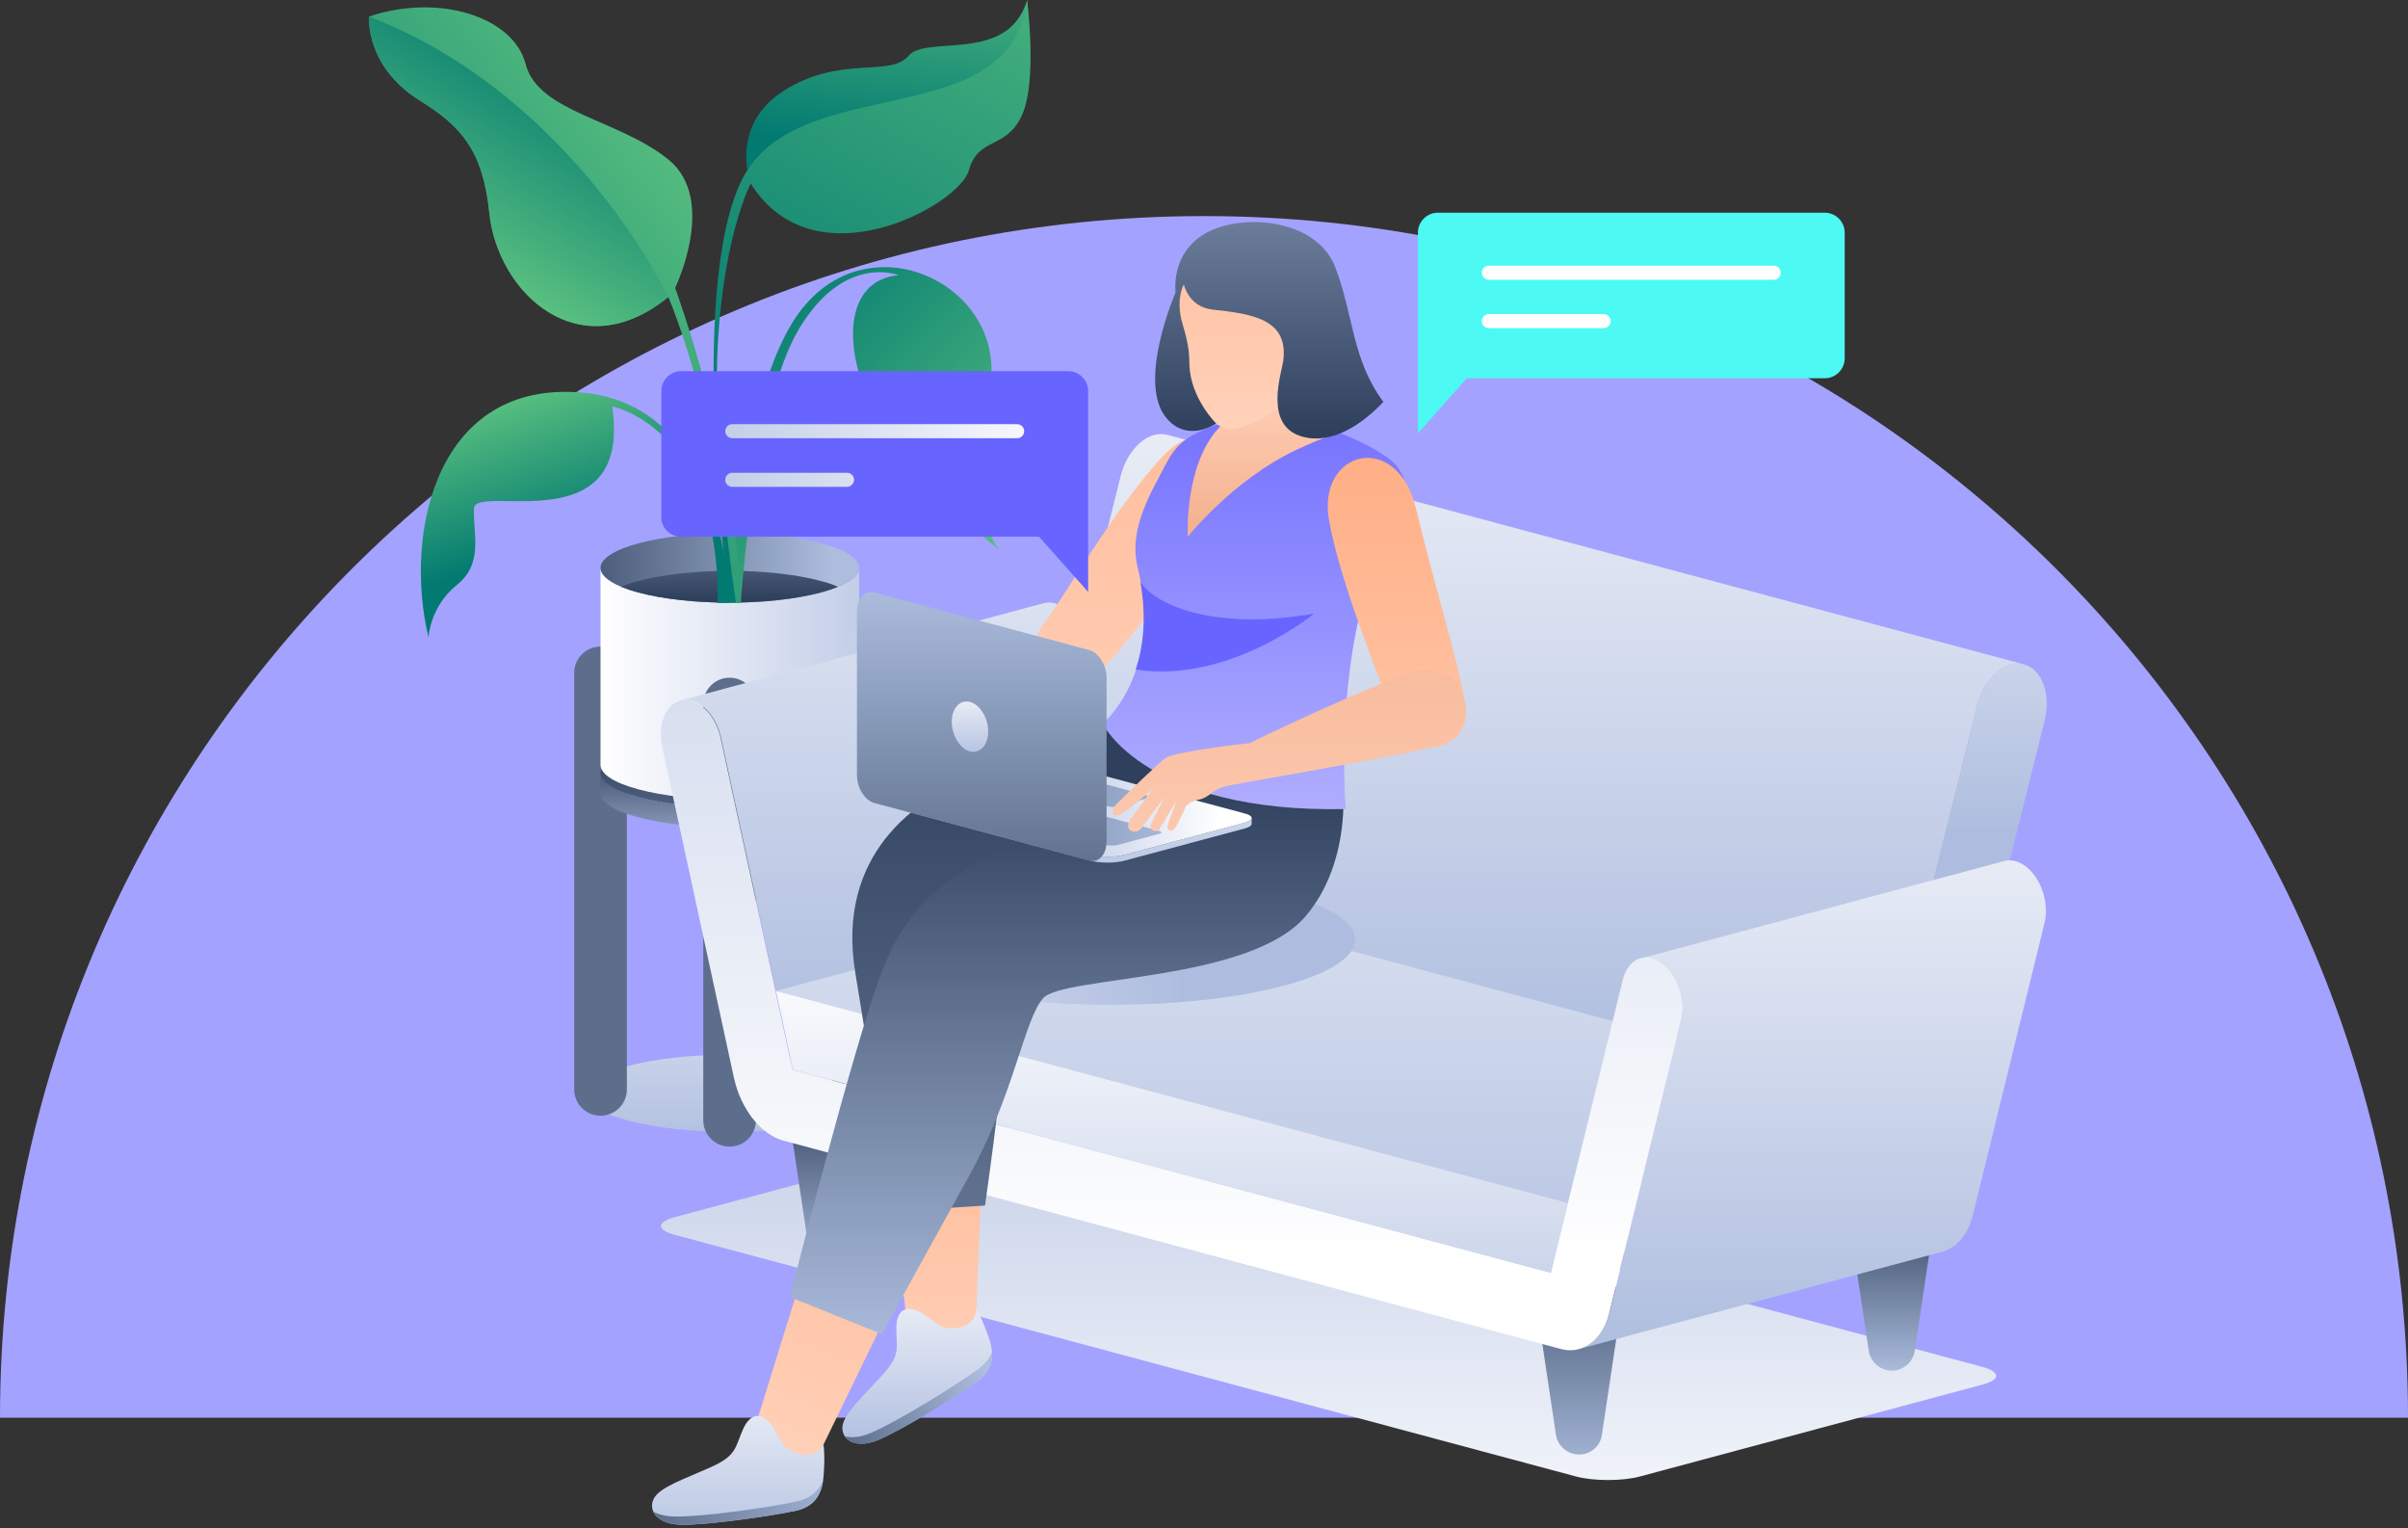 <svg width="457" height="290" viewBox="0 0 457 290" fill="none" xmlns="http://www.w3.org/2000/svg">
<rect x="0" y="0" width="457" height="290" fill="#333333" stroke="none"/>
<g clip-path="url(#clip0_628_2)">
<path d="M457 269C457 143.049 354.668 41 228.5 41C102.332 41 0 143.049 0 269H457Z" fill="#A4A2FF"/>
</g>
<path d="M111.112 207.433C111.112 205.541 113.788 203.696 119.138 202.266C129.84 199.407 147.137 199.407 157.793 202.266C163.143 203.696 165.819 205.588 165.819 207.433C165.819 209.324 163.143 211.169 157.793 212.599C147.091 215.459 129.794 215.459 119.138 212.599C113.788 211.169 111.112 209.324 111.112 207.433Z" fill="url(#paint0_linear_628_2)"/>
<path d="M113.972 127.679V206.695" stroke="url(#paint1_linear_628_2)" stroke-width="10" stroke-miterlimit="10" stroke-linecap="round" stroke-linejoin="round"/>
<path d="M163.005 127.679V206.695" stroke="url(#paint2_linear_628_2)" stroke-width="10" stroke-miterlimit="10" stroke-linecap="round" stroke-linejoin="round"/>
<path d="M113.972 146.591C113.972 148.252 116.371 149.959 121.168 151.25C130.762 153.833 146.261 153.833 155.855 151.25C160.653 149.959 163.051 148.298 163.051 146.591V150.42C163.051 152.08 160.653 153.787 155.855 155.079C146.261 157.662 130.762 157.662 121.168 155.079C116.371 153.833 113.972 152.127 113.972 150.466V146.591Z" fill="url(#paint3_linear_628_2)"/>
<path d="M113.972 146.591C113.972 144.931 116.371 143.224 121.168 141.932C130.762 139.349 146.261 139.349 155.855 141.932C160.653 143.224 163.051 144.885 163.051 146.591C163.051 148.252 160.653 149.959 155.855 151.25C146.261 153.833 130.762 153.833 121.168 151.25C116.371 149.959 113.972 148.298 113.972 146.591Z" fill="url(#paint4_linear_628_2)"/>
<path d="M113.972 107.752C113.972 109.413 116.371 111.12 121.168 112.411C130.762 114.994 146.261 114.994 155.855 112.411C160.653 111.12 163.051 109.459 163.051 107.752V145.115C163.051 146.776 160.653 148.483 155.855 149.774C146.261 152.357 130.762 152.357 121.168 149.774C116.371 148.483 113.972 146.822 113.972 145.115V107.752Z" fill="url(#paint5_linear_628_2)"/>
<path d="M113.972 107.752C113.972 106.092 116.371 104.385 121.168 103.094C130.762 100.51 146.261 100.51 155.855 103.094C160.653 104.385 163.051 106.046 163.051 107.752C163.051 109.413 160.653 111.12 155.855 112.411C146.261 114.994 130.762 114.994 121.168 112.411C116.371 111.12 113.972 109.413 113.972 107.752Z" fill="url(#paint6_linear_628_2)"/>
<path d="M155.809 110.243C146.215 107.66 130.716 107.66 121.122 110.243C119.876 110.566 118.815 110.935 117.893 111.35C118.815 111.719 119.876 112.088 121.122 112.411C130.716 114.994 146.215 114.994 155.809 112.411C157.055 112.088 158.116 111.719 159.038 111.35C158.162 110.935 157.055 110.566 155.809 110.243Z" fill="url(#paint7_linear_628_2)"/>
<path d="M138.419 114.349C138.419 114.349 140.218 77.632 150.412 61.164C162.728 41.283 189.067 52.585 188.144 71.082C187.222 89.578 185.976 101.571 189.989 104.523C189.989 104.523 173.753 92.761 166.649 79.661C159.546 66.561 160.053 53.184 170.524 52.216C170.524 52.216 160.284 48.018 151.658 62.364C143.032 76.709 140.587 114.349 140.587 114.349C140.587 114.349 140.311 114.441 138.419 114.349Z" fill="url(#paint8_linear_628_2)"/>
<path d="M138.42 114.349C138.42 114.349 138.004 76.94 110.513 74.495C83.021 72.05 76.517 100.787 81.314 120.899C81.314 120.899 81.637 115.04 86.711 110.981C91.785 106.922 89.802 101.387 89.94 96.497C90.079 91.562 120.061 103.278 116.186 77.124C116.186 77.124 136.574 80.953 136.205 114.395H138.42V114.349Z" fill="url(#paint9_linear_628_2)"/>
<path d="M140.634 114.349C140.634 114.349 140.218 88.887 128.133 54.614C128.133 54.614 136.251 37.87 126.842 30.259C117.432 22.648 102.071 21.265 99.765 12.178C97.413 3.091 83.113 -1.292 70.059 3.137C70.059 3.137 69.275 12.639 79.792 19.143C87.403 23.848 91.693 28.46 92.892 40.407C94.46 55.583 109.959 70.113 126.842 56.367C126.842 56.367 137.866 82.014 138.419 114.349H140.634Z" fill="url(#paint10_linear_628_2)"/>
<path d="M142.479 34.872C142.479 34.872 138.189 23.894 148.844 17.159C159.499 10.425 168.909 14.714 172.415 10.609C175.874 6.504 191.281 12.177 194.925 0.046C194.925 0.046 196.678 18.128 175.275 26.523C153.872 34.918 142.479 34.872 142.479 34.872Z" fill="url(#paint11_linear_628_2)"/>
<path d="M138.419 114.349C138.419 114.349 130.393 55.952 140.633 34.457C150.874 12.962 191.65 26.016 194.925 0C194.925 0 196.954 15.406 193.91 21.956C190.82 28.506 185.699 25.831 183.854 32.381C182.009 38.931 154.564 54.107 142.479 34.826C142.479 34.826 137.635 43.821 136.298 64.07C134.96 84.32 139.665 114.302 139.665 114.302H138.419V114.349Z" fill="url(#paint12_linear_628_2)"/>
<path d="M70.013 3.137C70.013 3.137 69.229 12.639 79.746 19.143C87.357 23.848 91.647 28.46 92.846 40.407C94.414 55.583 109.913 70.113 126.795 56.367C126.842 56.367 108.898 18.128 70.013 3.137Z" fill="url(#paint13_linear_628_2)"/>
<path d="M138.466 133.583V212.553" stroke="url(#paint14_linear_628_2)" stroke-width="10" stroke-miterlimit="10" stroke-linecap="round" stroke-linejoin="round"/>
<path d="M378.833 261.032C378.833 261.632 378.003 262.232 376.296 262.693L311.303 280.129C307.936 281.051 302.447 281.051 299.033 280.129L127.995 234.279C126.288 233.817 125.458 233.218 125.458 232.618C125.458 232.018 126.288 231.419 127.995 230.958L192.988 213.522C196.355 212.599 201.844 212.599 205.257 213.522L376.296 259.372C377.956 259.833 378.833 260.433 378.833 261.032Z" fill="url(#paint15_linear_628_2)"/>
<path d="M299.679 275.977C297.511 275.977 295.62 274.363 295.297 272.241L291.099 244.196H308.213L304.015 272.241C303.738 274.363 301.893 275.977 299.679 275.977Z" fill="url(#paint16_linear_628_2)"/>
<path d="M359.044 260.064C356.876 260.064 354.985 258.449 354.662 256.327L350.465 228.282H367.578L363.38 256.327C363.057 258.449 361.212 260.064 359.044 260.064Z" fill="url(#paint17_linear_628_2)"/>
<path d="M157.608 238.891C155.44 238.891 153.549 237.277 153.226 235.155L149.029 207.11H166.142L161.944 235.155C161.621 237.277 159.776 238.891 157.608 238.891Z" fill="url(#paint18_linear_628_2)"/>
<path d="M384.137 126.065C384.091 126.065 384.045 126.019 383.953 126.019C380.447 125.235 376.527 128.74 375.235 133.86L355.031 214.951C353.786 220.025 355.493 224.777 358.906 225.653L196.355 182.109C192.941 181.187 191.189 176.436 192.48 171.408L212.684 90.317C213.975 85.197 217.85 81.645 221.402 82.475C221.448 82.475 221.494 82.521 221.586 82.521L384.137 126.065Z" fill="url(#paint19_linear_628_2)"/>
<path d="M384.138 126.065C387.551 126.987 389.304 131.739 388.012 136.766L367.809 217.857C366.517 222.978 362.642 226.529 359.091 225.699C359.044 225.699 358.998 225.653 358.906 225.653C355.493 224.73 353.74 219.979 355.031 214.951L375.235 133.86C376.527 128.74 380.401 125.189 383.953 126.019C383.999 126.019 384.045 126.019 384.138 126.065Z" fill="url(#paint20_linear_628_2)"/>
<path d="M294.328 241.521L150.505 202.959L219.418 184.462L363.288 223.024L294.328 241.521Z" fill="url(#paint21_linear_628_2)"/>
<path d="M150.505 202.959L136.851 139.995C136.113 136.49 133.853 133.63 131.316 132.938C130.578 132.753 129.84 132.753 129.194 132.892L198.108 114.441C198.753 114.256 199.492 114.256 200.23 114.487C202.767 115.179 205.027 118.039 205.765 121.544L219.418 184.508L150.505 202.959Z" fill="url(#paint22_linear_628_2)"/>
<path d="M216.051 169.609L147.276 188.013L297.557 228.282L366.332 209.878L216.051 169.609Z" fill="url(#paint23_linear_628_2)"/>
<path d="M299.679 255.958C302.401 255.22 304.569 252.73 305.491 249.039L319.099 193.595C320.252 188.798 317.484 182.847 313.563 181.832C312.825 181.648 312.087 181.648 311.441 181.832L380.355 163.382C381.001 163.197 381.739 163.197 382.477 163.382C386.398 164.443 389.211 170.393 388.012 175.144L374.405 230.589C373.482 234.279 371.314 236.77 368.593 237.508L299.679 255.958Z" fill="url(#paint24_linear_628_2)"/>
<path d="M299.679 255.958C298.572 256.281 297.327 256.281 296.081 255.912L148.706 216.428C144.416 215.274 140.587 210.431 139.296 204.527L125.688 141.794C124.72 137.412 126.38 133.676 129.102 132.938C129.748 132.753 130.486 132.753 131.224 132.984C133.761 133.676 136.021 136.536 136.759 140.041L150.412 203.005L294.328 241.521L307.982 185.892C308.535 183.678 309.781 182.248 311.395 181.786C312.041 181.602 312.779 181.602 313.517 181.786C317.438 182.847 320.252 188.798 319.052 193.549L305.445 248.993C304.569 252.729 302.401 255.22 299.679 255.958Z" fill="url(#paint25_linear_628_2)"/>
<path d="M150.505 202.959L147.276 188.013L297.557 228.282L294.328 241.521L150.505 202.959Z" fill="url(#paint26_linear_628_2)"/>
<path d="M210.977 190.643C236.503 190.643 257.196 185.108 257.196 178.281C257.196 171.453 236.503 165.919 210.977 165.919C185.451 165.919 164.758 171.453 164.758 178.281C164.758 185.108 185.451 190.643 210.977 190.643Z" fill="url(#paint27_linear_628_2)"/>
<path d="M168.494 218.918L172.323 252.914L185.146 252.499L186.484 218.642L168.494 218.918Z" fill="url(#paint28_linear_628_2)"/>
<path d="M173.891 248.624C172.277 247.932 170.109 248.209 170.109 252.084C170.109 255.728 171.031 256.973 167.433 260.94C163.605 265.138 160.053 268.367 159.869 270.765C159.73 273.164 162.313 275.009 166.649 273.21C170.985 271.411 181.318 265.092 185.515 262.047C189.943 258.818 187.96 254.621 187.037 252.13C186.115 249.639 185.285 248.394 185.285 248.394C185.285 248.394 185.423 251.438 181.548 251.945C177.72 252.453 177.305 250.1 173.891 248.624Z" fill="url(#paint29_linear_628_2)"/>
<path d="M188.283 256.512C187.868 257.619 187.037 258.726 185.654 259.787C181.087 263.108 169.878 269.981 165.173 271.918C163.19 272.748 161.575 272.841 160.33 272.518C161.252 273.902 163.466 274.547 166.649 273.256C170.985 271.457 181.318 265.137 185.515 262.093C187.868 260.34 188.421 258.357 188.283 256.512Z" fill="url(#paint30_linear_628_2)"/>
<path d="M217.573 134.045C217.573 134.045 202.444 140.503 184.915 147.237C173.707 151.527 158.669 162.182 162.313 184.508C166.003 206.833 169.509 229.851 169.509 229.851L186.945 228.743C186.945 228.743 192.204 192.257 191.696 181.463C191.189 170.67 194.141 171.454 195.848 169.609C197.554 167.764 233.995 151.158 233.995 151.158L217.573 134.045Z" fill="url(#paint31_linear_628_2)"/>
<path d="M152.765 240.275L142.617 272.933L154.518 277.73L169.371 247.194L152.765 240.275Z" fill="url(#paint32_linear_628_2)"/>
<path d="M209.501 154.202C209.501 154.202 201.798 156.601 191.604 160.891C182.056 164.904 172.969 170.024 167.48 184.046C162.037 198.069 149.905 246.087 149.905 246.087L167.387 253.145C167.387 253.145 174.03 240.921 183.67 223.577C192.527 207.71 194.233 193.825 197.923 189.443C201.614 185.107 236.855 186.399 247.694 173.945C256.874 163.335 255.444 146.914 253.645 142.578L224.216 125.927C224.216 125.927 216.697 134.46 206.134 138.796C199.538 141.471 209.501 154.202 209.501 154.202Z" fill="url(#paint33_linear_628_2)"/>
<path d="M145.8 269.658C144.601 268.366 142.479 267.767 140.957 271.319C139.48 274.64 139.849 276.162 134.914 278.376C129.748 280.682 125.135 282.205 124.074 284.373C122.967 286.494 124.628 289.216 129.286 289.308C133.945 289.4 145.938 287.74 151.058 286.633C156.409 285.48 156.271 280.821 156.409 278.145C156.547 275.47 156.271 274.04 156.271 274.04C156.271 274.04 155.164 276.9 151.427 275.793C147.737 274.686 148.291 272.333 145.8 269.658Z" fill="url(#paint34_linear_628_2)"/>
<path d="M156.225 280.821C155.533 282.62 154.149 284.234 151.243 284.88C145.8 286.079 132.93 287.878 127.949 287.74C126.288 287.694 125.043 287.371 124.074 286.863C124.72 288.201 126.427 289.262 129.333 289.308C133.991 289.4 145.984 287.74 151.104 286.633C154.841 285.756 155.902 283.173 156.225 280.821Z" fill="url(#paint35_linear_628_2)"/>
<path d="M198.016 118.5C201.567 113.934 211.254 96.774 220.572 86.672C229.889 76.571 242.344 86.534 232.334 98.389C222.324 110.243 214.437 121.729 208.625 127.541C202.305 133.86 192.526 125.604 198.016 118.5Z" fill="url(#paint36_linear_628_2)"/>
<path d="M255.397 153.51C255.397 153.51 253.783 134.598 258.073 116.424C260.471 106.184 271.219 97.605 265.315 88.702C262.962 85.15 243.819 75.141 229.197 81.229C222.924 83.859 222.601 85.565 219.418 91.562C215.82 98.296 214.806 103.094 215.913 107.706C220.848 127.725 209.27 137.32 209.27 137.32C209.27 137.32 217.481 154.294 255.397 153.51Z" fill="url(#paint37_linear_628_2)"/>
<path d="M216.42 110.428C217.666 117.301 216.928 122.836 215.544 127.034C233.256 129.755 249.401 116.424 249.401 116.424C231.365 119.607 219.695 115.271 216.42 110.428Z" fill="url(#paint38_linear_628_2)"/>
<path d="M248.524 68.268C248.524 68.268 247.417 79.385 253.921 82.106C253.921 82.106 250.785 83.121 246.08 85.335C233.994 91.008 225.415 101.848 225.415 101.848C225.415 101.848 224.631 87.411 232.011 80.492C237.085 75.74 236.162 69.79 236.162 69.79L248.524 68.268Z" fill="url(#paint39_linear_628_2)"/>
<path d="M164.758 150.374C164.758 150.697 165.219 151.02 166.096 151.25L206.918 162.182C208.717 162.69 211.669 162.69 213.468 162.182L236.209 156.094C237.131 155.863 237.546 155.54 237.546 155.217V156.324C237.546 156.647 237.085 156.97 236.209 157.201L213.468 163.289C211.669 163.797 208.717 163.797 206.918 163.289L166.096 152.357C165.173 152.127 164.758 151.804 164.758 151.481V150.374Z" fill="url(#paint40_linear_628_2)"/>
<path d="M164.758 150.374C164.758 150.051 165.219 149.728 166.096 149.497L188.836 143.409C190.635 142.901 193.587 142.901 195.386 143.409L236.209 154.341C237.131 154.571 237.546 154.894 237.546 155.217C237.546 155.54 237.085 155.863 236.209 156.094L213.468 162.182C211.669 162.69 208.717 162.69 206.918 162.182L166.096 151.25C165.219 150.973 164.758 150.651 164.758 150.374Z" fill="url(#paint41_linear_628_2)"/>
<path d="M220.433 157.939C220.433 158.031 220.295 158.123 220.018 158.215L212.038 160.337C211.485 160.476 210.562 160.476 209.962 160.337L171.585 150.051C171.308 149.959 171.17 149.866 171.17 149.774C171.17 149.682 171.308 149.59 171.585 149.497L179.565 147.376C180.118 147.237 181.041 147.237 181.64 147.376L220.018 157.662C220.295 157.754 220.433 157.846 220.433 157.939Z" fill="url(#paint42_linear_628_2)"/>
<path d="M218.219 151.204C218.219 151.296 218.081 151.342 217.896 151.435L211.992 153.003C211.531 153.141 210.793 153.141 210.332 153.003L194.418 148.759C194.187 148.713 194.095 148.621 194.095 148.529C194.095 148.436 194.233 148.39 194.418 148.298L200.322 146.73C200.783 146.591 201.521 146.591 201.983 146.73L217.896 150.973C218.127 151.066 218.219 151.112 218.219 151.204Z" fill="url(#paint43_linear_628_2)"/>
<path d="M164.712 112.411C165.081 112.319 165.496 112.319 165.911 112.411L206.734 123.343C208.533 123.851 210.009 126.203 210.009 128.694V159.691C210.009 161.583 209.132 162.966 207.933 163.289C207.564 163.382 207.149 163.382 206.734 163.289L165.911 152.357C164.112 151.85 162.636 149.497 162.636 147.007V116.009C162.636 114.164 163.513 112.78 164.712 112.411Z" fill="url(#paint44_linear_628_2)"/>
<path d="M182.84 133.168C183.209 133.076 183.67 133.076 184.085 133.168C185.976 133.676 187.545 136.213 187.545 138.796C187.545 140.779 186.622 142.255 185.331 142.578C184.962 142.671 184.5 142.671 184.085 142.578C182.194 142.071 180.626 139.534 180.626 136.951C180.626 134.967 181.548 133.491 182.84 133.168Z" fill="url(#paint45_linear_628_2)"/>
<path d="M264.3 136.028C262.732 130.447 254.798 112.411 252.261 98.942C249.724 85.473 265.13 81.414 268.728 96.498C272.326 111.581 276.939 125.927 278.138 134.091C279.337 142.947 266.699 144.7 264.3 136.028Z" fill="url(#paint46_linear_628_2)"/>
<path d="M237.131 141.01C237.131 141.01 260.01 129.847 268.59 127.495C278.507 124.773 282.289 139.442 272.326 141.702C258.949 144.7 233.995 148.713 232.103 149.313C230.212 149.912 229.29 151.389 227.583 151.711C225.876 152.034 225.092 152.911 225.092 152.911C225.092 152.911 223.293 157.108 222.693 157.431C222.094 157.754 221.125 157.662 221.771 156.001C222.417 154.295 223.201 152.08 223.201 152.08C223.201 152.08 220.71 156.186 220.018 157.385C219.649 158.031 217.758 157.662 218.542 156.047C219.326 154.479 220.941 151.342 220.941 151.342C220.941 151.342 217.573 155.863 216.559 157.201C215.636 158.446 213.007 157.708 214.621 155.402C215.913 153.557 218.634 149.82 218.634 149.82C218.634 149.82 214.206 153.695 212.73 154.479C211.254 155.263 210.331 154.156 212.038 152.449C213.745 150.697 219.418 145.208 221.125 143.87C222.924 142.532 237.131 141.01 237.131 141.01Z" fill="url(#paint47_linear_628_2)"/>
<path d="M250.323 66.838C250.646 64.024 250.969 53.323 243.912 49.033C236.854 44.743 226.107 48.895 224.308 54.107C222.555 59.319 225.276 64.162 225.23 66.192C225.138 68.176 225.738 71.543 226.614 73.941C228.136 78.001 230.396 81.137 233.395 81.46C236.624 81.783 249.309 75.371 250.323 66.838Z" fill="url(#paint48_linear_628_2)"/>
<path d="M224.677 53.968C224.677 53.968 223.016 56.782 224.446 61.533C225.876 66.284 225.645 67.622 225.738 69.467C226.061 75.694 230.812 80.353 230.812 80.353C230.812 80.353 225.599 83.997 221.586 79.569C215.498 72.927 223.108 55.491 223.108 55.491C223.108 55.491 222.094 48.203 228.598 44.374C235.47 40.315 249.77 41.422 253.368 50.601C256.92 59.781 256.55 68.222 262.547 76.248C258.718 80.307 252.999 84.366 247.325 82.89C239.622 80.907 243.266 70.759 243.543 68.406C244.557 60.426 237.454 59.55 229.981 58.72C225.553 58.166 224.677 53.968 224.677 53.968Z" fill="url(#paint49_linear_628_2)"/>
<path d="M346.313 71.769H278.368L269.097 82.24V44.139C269.097 42.064 270.804 40.357 272.879 40.357H346.313C348.389 40.357 350.096 42.064 350.096 44.139V67.987C350.096 70.063 348.389 71.769 346.313 71.769Z" fill="url(#paint50_linear_628_2)"/>
<path d="M336.627 53.088H282.566C281.828 53.088 281.228 52.488 281.228 51.75C281.228 51.012 281.828 50.413 282.566 50.413H336.627C337.365 50.413 337.964 51.012 337.964 51.75C337.964 52.488 337.365 53.088 336.627 53.088Z" fill="white"/>
<path d="M304.338 62.267H282.566C281.828 62.267 281.228 61.668 281.228 60.93C281.228 60.192 281.828 59.592 282.566 59.592H304.338C305.076 59.592 305.676 60.192 305.676 60.93C305.676 61.668 305.076 62.267 304.338 62.267Z" fill="white"/>
<path d="M129.291 101.833H197.19L206.508 112.304V74.203C206.508 72.127 204.801 70.421 202.725 70.421H129.291C127.216 70.421 125.509 72.127 125.509 74.203V98.051C125.463 100.127 127.17 101.833 129.291 101.833Z" fill="#6864FF"/>
<path d="M193.039 83.152H138.978C138.24 83.152 137.64 82.552 137.64 81.814C137.64 81.076 138.24 80.477 138.978 80.477H193.039C193.777 80.477 194.376 81.076 194.376 81.814C194.376 82.552 193.777 83.152 193.039 83.152Z" fill="url(#paint51_linear_628_2)"/>
<path d="M160.75 92.377H138.978C138.24 92.377 137.64 91.778 137.64 91.04C137.64 90.302 138.24 89.702 138.978 89.702H160.75C161.488 89.702 162.088 90.302 162.088 91.04C162.088 91.731 161.488 92.377 160.75 92.377Z" fill="url(#paint52_linear_628_2)"/>
<defs>
<linearGradient id="paint0_linear_628_2" x1="138.481" y1="159.899" x2="138.481" y2="218.901" gradientUnits="userSpaceOnUse">
<stop stop-color="white"/>
<stop offset="1" stop-color="#AEBDDF"/>
</linearGradient>
<linearGradient id="paint1_linear_628_2" x1="-nan" y1="-nan" x2="-nan" y2="-nan" gradientUnits="userSpaceOnUse">
<stop stop-color="#5D6E8C"/>
<stop offset="1" stop-color="#2E405C"/>
</linearGradient>
<linearGradient id="paint2_linear_628_2" x1="-nan" y1="-nan" x2="-nan" y2="-nan" gradientUnits="userSpaceOnUse">
<stop stop-color="#5D6E8C"/>
<stop offset="1" stop-color="#2E405C"/>
</linearGradient>
<linearGradient id="paint3_linear_628_2" x1="138.481" y1="163.019" x2="138.481" y2="142.468" gradientUnits="userSpaceOnUse">
<stop stop-color="#ACBDDE"/>
<stop offset="1" stop-color="#2E405C"/>
</linearGradient>
<linearGradient id="paint4_linear_628_2" x1="138.481" y1="189.764" x2="138.481" y2="140.606" gradientUnits="userSpaceOnUse">
<stop stop-color="#ACBDDE"/>
<stop offset="1" stop-color="#2E405C"/>
</linearGradient>
<linearGradient id="paint5_linear_628_2" x1="113.963" y1="129.714" x2="180.07" y2="129.714" gradientUnits="userSpaceOnUse">
<stop stop-color="white"/>
<stop offset="1" stop-color="#AEBDDF"/>
</linearGradient>
<linearGradient id="paint6_linear_628_2" x1="158.006" y1="107.747" x2="99.998" y2="107.747" gradientUnits="userSpaceOnUse">
<stop stop-color="#ACBDDE"/>
<stop offset="1" stop-color="#2E405C"/>
</linearGradient>
<linearGradient id="paint7_linear_628_2" x1="138.482" y1="84.901" x2="138.482" y2="113.661" gradientUnits="userSpaceOnUse">
<stop stop-color="#ACBDDE"/>
<stop offset="1" stop-color="#2E405C"/>
</linearGradient>
<linearGradient id="paint8_linear_628_2" x1="203.218" y1="127.769" x2="135.935" y2="61.408" gradientUnits="userSpaceOnUse">
<stop stop-color="#79D985"/>
<stop offset="1" stop-color="#027A71"/>
</linearGradient>
<linearGradient id="paint9_linear_628_2" x1="93.871" y1="65.028" x2="106.314" y2="102.817" gradientUnits="userSpaceOnUse">
<stop stop-color="#79D985"/>
<stop offset="1" stop-color="#027A71"/>
</linearGradient>
<linearGradient id="paint10_linear_628_2" x1="165.945" y1="12.315" x2="62.103" y2="91.887" gradientUnits="userSpaceOnUse">
<stop stop-color="#79D985"/>
<stop offset="1" stop-color="#027A71"/>
</linearGradient>
<linearGradient id="paint11_linear_628_2" x1="172.543" y1="-26.756" x2="167.013" y2="27.93" gradientUnits="userSpaceOnUse">
<stop stop-color="#79D985"/>
<stop offset="1" stop-color="#027A71"/>
</linearGradient>
<linearGradient id="paint12_linear_628_2" x1="222.725" y1="-73.704" x2="138.475" y2="81.08" gradientUnits="userSpaceOnUse">
<stop stop-color="#79D985"/>
<stop offset="1" stop-color="#027A71"/>
</linearGradient>
<linearGradient id="paint13_linear_628_2" x1="78.927" y1="62.592" x2="109.24" y2="11.592" gradientUnits="userSpaceOnUse">
<stop stop-color="#79D985"/>
<stop offset="1" stop-color="#027A71"/>
</linearGradient>
<linearGradient id="paint14_linear_628_2" x1="-nan" y1="-nan" x2="-nan" y2="-nan" gradientUnits="userSpaceOnUse">
<stop stop-color="#5D6E8C"/>
<stop offset="1" stop-color="#2E405C"/>
</linearGradient>
<linearGradient id="paint15_linear_628_2" x1="252.134" y1="305.991" x2="252.134" y2="171.749" gradientUnits="userSpaceOnUse">
<stop stop-color="white"/>
<stop offset="1" stop-color="#AEBDDF"/>
</linearGradient>
<linearGradient id="paint16_linear_628_2" x1="299.696" y1="281.372" x2="299.696" y2="230.152" gradientUnits="userSpaceOnUse">
<stop stop-color="#ACBDDE"/>
<stop offset="1" stop-color="#2E405C"/>
</linearGradient>
<linearGradient id="paint17_linear_628_2" x1="359.041" y1="260.73" x2="359.041" y2="228.002" gradientUnits="userSpaceOnUse">
<stop stop-color="#ACBDDE"/>
<stop offset="1" stop-color="#2E405C"/>
</linearGradient>
<linearGradient id="paint18_linear_628_2" x1="157.595" y1="241.808" x2="157.595" y2="207.138" gradientUnits="userSpaceOnUse">
<stop stop-color="#ACBDDE"/>
<stop offset="1" stop-color="#2E405C"/>
</linearGradient>
<linearGradient id="paint19_linear_628_2" x1="288.106" y1="34.363" x2="288.106" y2="203.227" gradientUnits="userSpaceOnUse">
<stop stop-color="white"/>
<stop offset="1" stop-color="#AEBDDF"/>
</linearGradient>
<linearGradient id="paint20_linear_628_2" x1="371.525" y1="63.062" x2="371.525" y2="158.42" gradientUnits="userSpaceOnUse">
<stop stop-color="white"/>
<stop offset="1" stop-color="#AEBDDF"/>
</linearGradient>
<linearGradient id="paint21_linear_628_2" x1="321.212" y1="97.195" x2="218.004" y2="282.97" gradientUnits="userSpaceOnUse">
<stop stop-color="white"/>
<stop offset="1" stop-color="#AEBDDF"/>
</linearGradient>
<linearGradient id="paint22_linear_628_2" x1="174.288" y1="44.925" x2="174.288" y2="199.062" gradientUnits="userSpaceOnUse">
<stop stop-color="white"/>
<stop offset="1" stop-color="#AEBDDF"/>
</linearGradient>
<linearGradient id="paint23_linear_628_2" x1="256.795" y1="80.39" x2="256.795" y2="264.09" gradientUnits="userSpaceOnUse">
<stop stop-color="white"/>
<stop offset="1" stop-color="#AEBDDF"/>
</linearGradient>
<linearGradient id="paint24_linear_628_2" x1="343.993" y1="122.331" x2="343.993" y2="257.898" gradientUnits="userSpaceOnUse">
<stop stop-color="white"/>
<stop offset="1" stop-color="#AEBDDF"/>
</linearGradient>
<linearGradient id="paint25_linear_628_2" x1="222.414" y1="240.378" x2="222.414" y2="19.158" gradientUnits="userSpaceOnUse">
<stop stop-color="white"/>
<stop offset="1" stop-color="#AEBDDF"/>
</linearGradient>
<linearGradient id="paint26_linear_628_2" x1="222.412" y1="180.566" x2="222.412" y2="276.416" gradientUnits="userSpaceOnUse">
<stop stop-color="white"/>
<stop offset="1" stop-color="#AEBDDF"/>
</linearGradient>
<linearGradient id="paint27_linear_628_2" x1="109.764" y1="178.28" x2="224.61" y2="178.28" gradientUnits="userSpaceOnUse">
<stop stop-color="white"/>
<stop offset="1" stop-color="#AEBDDF"/>
</linearGradient>
<linearGradient id="paint28_linear_628_2" x1="177.658" y1="266.381" x2="177.513" y2="214.058" gradientUnits="userSpaceOnUse">
<stop stop-color="#FFD2BB"/>
<stop offset="1" stop-color="#FFBC9A"/>
</linearGradient>
<linearGradient id="paint29_linear_628_2" x1="174.1" y1="236.52" x2="174.1" y2="275.514" gradientUnits="userSpaceOnUse">
<stop stop-color="white"/>
<stop offset="1" stop-color="#AEBDDF"/>
</linearGradient>
<linearGradient id="paint30_linear_628_2" x1="186.671" y1="260.484" x2="144.908" y2="280.497" gradientUnits="userSpaceOnUse">
<stop stop-color="#ACBDDE"/>
<stop offset="1" stop-color="#2E405C"/>
</linearGradient>
<linearGradient id="paint31_linear_628_2" x1="199.796" y1="372.935" x2="197.613" y2="134.175" gradientUnits="userSpaceOnUse">
<stop stop-color="#ACBDDE"/>
<stop offset="1" stop-color="#2E405C"/>
</linearGradient>
<linearGradient id="paint32_linear_628_2" x1="145.529" y1="280.939" x2="171.259" y2="219.353" gradientUnits="userSpaceOnUse">
<stop stop-color="#FFD2BB"/>
<stop offset="1" stop-color="#FFBC9A"/>
</linearGradient>
<linearGradient id="paint33_linear_628_2" x1="202.459" y1="256.916" x2="202.459" y2="148.482" gradientUnits="userSpaceOnUse">
<stop stop-color="#ACBDDE"/>
<stop offset="1" stop-color="#2E405C"/>
</linearGradient>
<linearGradient id="paint34_linear_628_2" x1="140.116" y1="254.088" x2="140.116" y2="296.598" gradientUnits="userSpaceOnUse">
<stop stop-color="white"/>
<stop offset="1" stop-color="#AEBDDF"/>
</linearGradient>
<linearGradient id="paint35_linear_628_2" x1="162.476" y1="282.92" x2="101.527" y2="290.072" gradientUnits="userSpaceOnUse">
<stop stop-color="#ACBDDE"/>
<stop offset="1" stop-color="#2E405C"/>
</linearGradient>
<linearGradient id="paint36_linear_628_2" x1="216.228" y1="154.53" x2="216.228" y2="74.159" gradientUnits="userSpaceOnUse">
<stop stop-color="#FFD2BB"/>
<stop offset="1" stop-color="#FFBC9A"/>
</linearGradient>
<linearGradient id="paint37_linear_628_2" x1="238.125" y1="60.667" x2="238.125" y2="229.925" gradientUnits="userSpaceOnUse">
<stop stop-color="#6864FF"/>
<stop offset="1" stop-color="#EAE9FF"/>
</linearGradient>
<linearGradient id="paint38_linear_628_2" x1="289.842" y1="118.922" x2="188.671" y2="118.922" gradientUnits="userSpaceOnUse">
<stop stop-color="#6864FF"/>
<stop offset="1" stop-color="#6864FF"/>
</linearGradient>
<linearGradient id="paint39_linear_628_2" x1="239.655" y1="116.314" x2="239.655" y2="71.046" gradientUnits="userSpaceOnUse">
<stop stop-color="#EF9F77"/>
<stop offset="1" stop-color="#FFD2BB"/>
</linearGradient>
<linearGradient id="paint40_linear_628_2" x1="201.927" y1="120.261" x2="200.728" y2="173.956" gradientUnits="userSpaceOnUse">
<stop stop-color="white"/>
<stop offset="1" stop-color="#AEBDDF"/>
</linearGradient>
<linearGradient id="paint41_linear_628_2" x1="231.661" y1="152.776" x2="192.199" y2="152.776" gradientUnits="userSpaceOnUse">
<stop stop-color="white"/>
<stop offset="1" stop-color="#AEBDDF"/>
</linearGradient>
<linearGradient id="paint42_linear_628_2" x1="223.675" y1="153.883" x2="146.349" y2="153.883" gradientUnits="userSpaceOnUse">
<stop stop-color="#ACBDDE"/>
<stop offset="1" stop-color="#2E405C"/>
</linearGradient>
<linearGradient id="paint43_linear_628_2" x1="224.548" y1="158.606" x2="151.451" y2="123.871" gradientUnits="userSpaceOnUse">
<stop stop-color="#ACBDDE"/>
<stop offset="1" stop-color="#2E405C"/>
</linearGradient>
<linearGradient id="paint44_linear_628_2" x1="186.339" y1="111.255" x2="186.339" y2="199.003" gradientUnits="userSpaceOnUse">
<stop stop-color="#ACBDDE"/>
<stop offset="1" stop-color="#2E405C"/>
</linearGradient>
<linearGradient id="paint45_linear_628_2" x1="184.09" y1="128.448" x2="184.09" y2="144.4" gradientUnits="userSpaceOnUse">
<stop stop-color="white"/>
<stop offset="1" stop-color="#AEBDDF"/>
</linearGradient>
<linearGradient id="paint46_linear_628_2" x1="265.074" y1="182.423" x2="265.074" y2="54.302" gradientUnits="userSpaceOnUse">
<stop stop-color="#FFD2BB"/>
<stop offset="1" stop-color="#FFA374"/>
</linearGradient>
<linearGradient id="paint47_linear_628_2" x1="244.677" y1="182.423" x2="244.677" y2="54.302" gradientUnits="userSpaceOnUse">
<stop stop-color="#FFD2BB"/>
<stop offset="1" stop-color="#EF9F77"/>
</linearGradient>
<linearGradient id="paint48_linear_628_2" x1="237.131" y1="82.686" x2="237.131" y2="35.802" gradientUnits="userSpaceOnUse">
<stop stop-color="#FFD2BB"/>
<stop offset="1" stop-color="#FFBC9A"/>
</linearGradient>
<linearGradient id="paint49_linear_628_2" x1="240.863" y1="0.383" x2="240.863" y2="81.938" gradientUnits="userSpaceOnUse">
<stop stop-color="#ACBDDE"/>
<stop offset="1" stop-color="#2E405C"/>
</linearGradient>
<linearGradient id="paint50_linear_628_2" x1="240.454" y1="40.401" x2="471.489" y2="111.877" gradientUnits="userSpaceOnUse">
<stop stop-color="#4DF9F3"/>
</linearGradient>
<linearGradient id="paint51_linear_628_2" x1="205.258" y1="81.801" x2="113.08" y2="81.801" gradientUnits="userSpaceOnUse">
<stop stop-color="white"/>
<stop offset="1" stop-color="#AEBDDF"/>
</linearGradient>
<linearGradient id="paint52_linear_628_2" x1="205.258" y1="91.006" x2="113.08" y2="91.006" gradientUnits="userSpaceOnUse">
<stop stop-color="white"/>
<stop offset="1" stop-color="#AEBDDF"/>
</linearGradient>
<clipPath id="clip0_628_2">
<rect width="457" height="228" fill="white" transform="matrix(1 0 0 -1 0 269)"/>
</clipPath>
</defs>
</svg>
